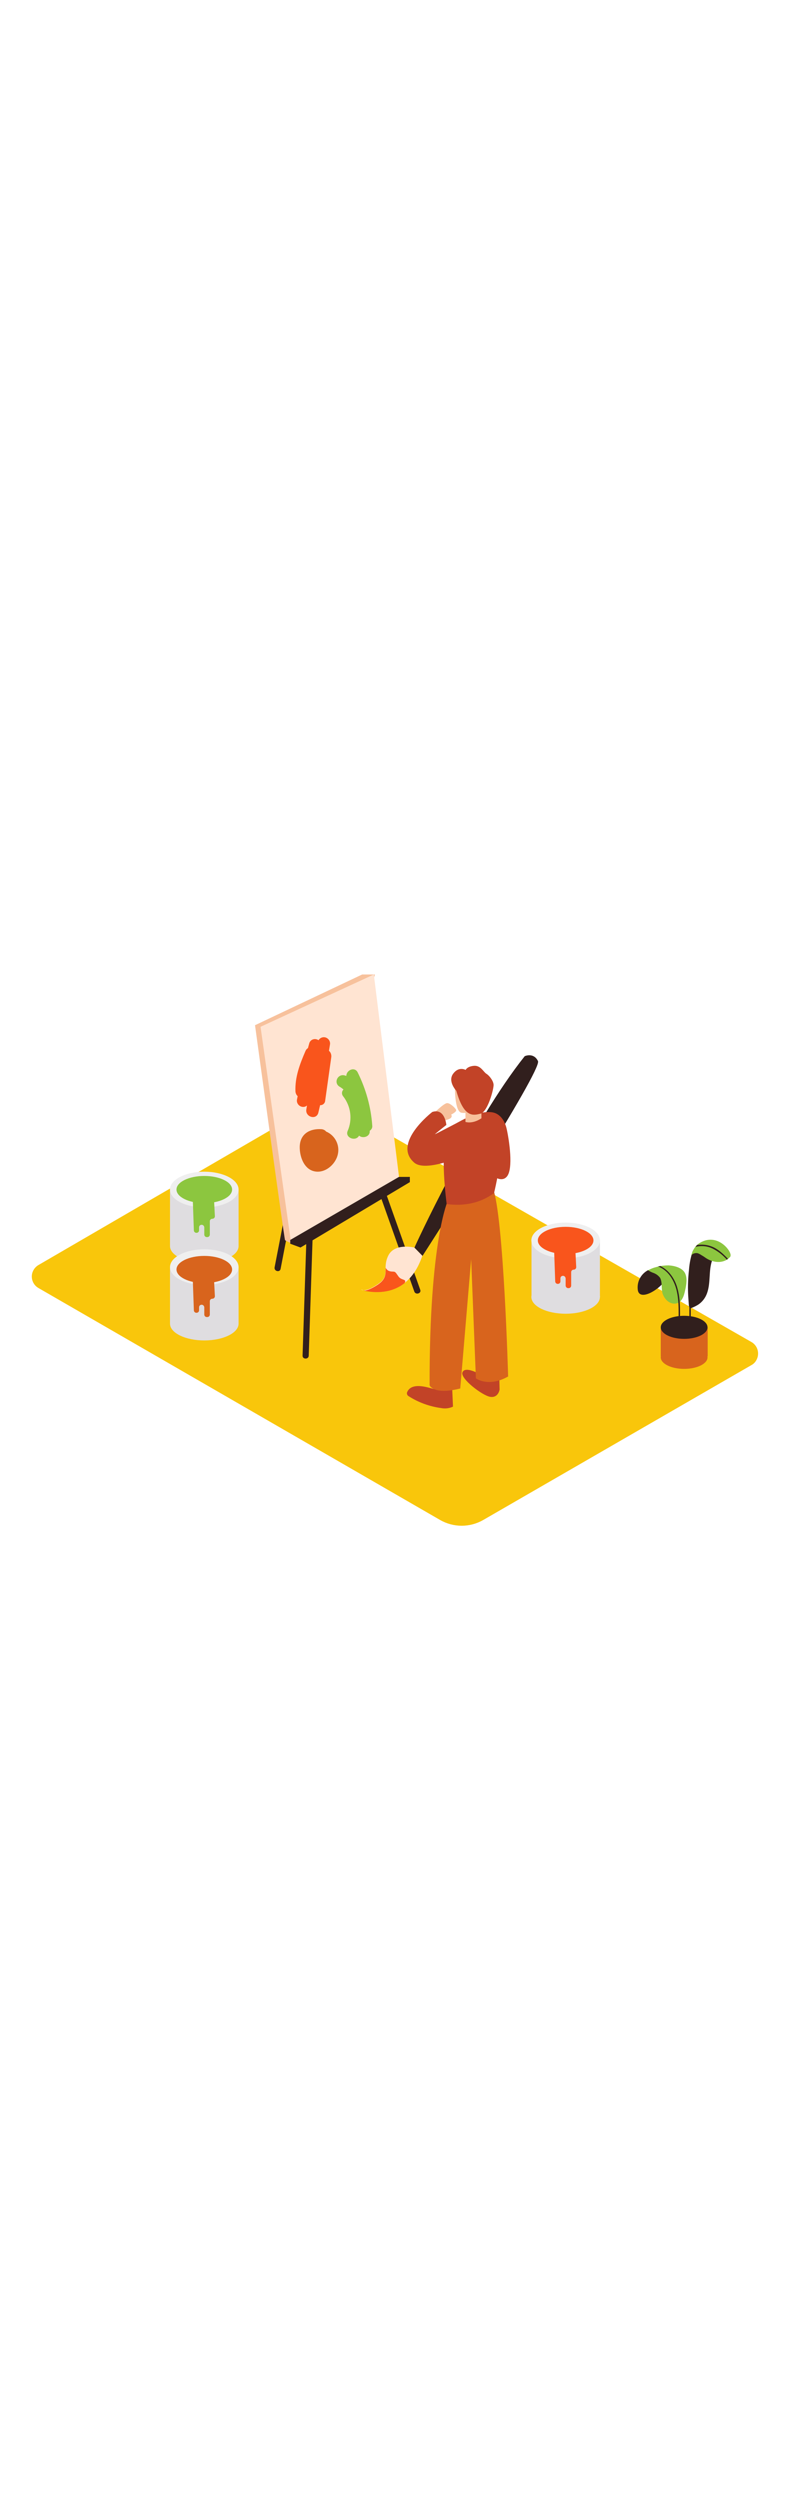 <svg version="1.1" id="Layer_1" xmlns="http://www.w3.org/2000/svg" xmlns:xlink="http://www.w3.org/1999/xlink" x="0px" y="0px" viewBox="0 0 500 500" style="width: 158px;" xml:space="preserve" data-imageid="creativity-56" imageName="Creativity" class="illustrations_image">
<style type="text/css">
	.st0_creativity-56{fill:#F9C60B;}
	.st1_creativity-56{fill:#DFDDE0;}
	.st2_creativity-56{fill:#EFEFEF;}
	.st3_creativity-56{fill:#8CC63F;}
	.st4_creativity-56{fill:#F9551C;}
	.st5_creativity-56{fill:#68E1FD;}
	.st6_creativity-56{fill:url(#SVGID_1_);}
	.st7_creativity-56{fill:#311F1D;}
	.st8_creativity-56{fill:#F7C19C;}
	.st9_creativity-56{fill:#FFE4D2;}
	.st10_creativity-56{fill:#C24327;}
</style>
<path id="field_creativity-56" class="st0_creativity-56" d="M24.3,259.5l177.5-103.2c2.6-1.5,5.8-1.5,8.4,0l265.4,151.9c4,2.3,5.4,7.4,3.1,11.5&#10;&#9;c-0.7,1.3-1.8,2.4-3.1,3.1l-169.7,98c-8.5,4.9-18.9,4.9-27.4,0L24.3,274c-4-2.3-5.4-7.5-3-11.5C22,261.3,23.1,260.2,24.3,259.5&#10;&#9;L24.3,259.5z"/>
<g id="green_creativity-56">
	<polyline class="st1_creativity-56" points="107.6,247.5 107.6,211.7 151,211.7 151,247.5 &#9;"/>
	<ellipse class="st1_creativity-56" cx="129.3" cy="247.5" rx="21.7" ry="10.6"/>
	<ellipse class="st2_creativity-56" cx="129.3" cy="211.7" rx="21.7" ry="11.3"/>
	<ellipse class="st3_creativity-56" cx="129.3" cy="211.7" rx="17.6" ry="8.6"/>
	<path class="st3_creativity-56" d="M122,217.5l0.7,20c0,0.9,0.7,1.6,1.6,1.6h0.1c0.9,0,1.6-0.7,1.6-1.6l0,0v-1.9c0-0.9,0.7-1.6,1.6-1.6l0,0&#10;&#9;&#9;c0.9,0,1.6,0.7,1.7,1.6v4.6c0,0.9,0.7,1.6,1.6,1.6h0.3c0.9,0,1.6-0.7,1.6-1.6c0,0,0,0,0,0l0,0v-8.4c0-0.9,0.7-1.6,1.6-1.6l0,0&#10;&#9;&#9;c0.9,0,1.6-0.7,1.6-1.6l-0.5-9.8C130.9,218.9,126.4,218.5,122,217.5z"/>
</g>
<g id="red_creativity-56">
	<polyline class="st1_creativity-56" points="336.4,279.7 336.4,243.9 379.7,243.9 379.7,279.7 &#9;"/>
	<ellipse class="st1_creativity-56" cx="358" cy="279.7" rx="21.7" ry="10.6"/>
	<ellipse class="st2_creativity-56" cx="358" cy="243.9" rx="21.7" ry="11.3"/>
	<ellipse class="st4_creativity-56" cx="358" cy="243.9" rx="17.6" ry="8.6"/>
	<path class="st4_creativity-56" d="M350.7,249.8l0.7,20c0,0.9,0.7,1.6,1.6,1.6h0.1c0.9,0,1.6-0.7,1.6-1.6l0,0v-1.9c0-0.9,0.7-1.6,1.6-1.6l0,0&#10;&#9;&#9;c0.9,0,1.6,0.7,1.7,1.6c0,0,0,0,0,0v4.6c0,0.9,0.8,1.6,1.6,1.6h0.3c0.9,0,1.6-0.7,1.6-1.6c0,0,0,0,0,0V264c0-0.9,0.7-1.6,1.6-1.6&#10;&#9;&#9;l0,0c0.9,0,1.6-0.7,1.6-1.6l-0.5-9.8C359.7,251.2,355.1,250.8,350.7,249.8z"/>
</g>
<g id="blue_creativity-56">
	<polyline class="st1_creativity-56" points="107.6,296.6 107.6,260.8 151,260.8 151,296.6 &#9;"/>
	<ellipse class="st1_creativity-56" cx="129.3" cy="296.6" rx="21.7" ry="10.6"/>
	<ellipse class="st2_creativity-56" cx="129.3" cy="260.8" rx="21.7" ry="11.3"/>
	<ellipse class="st5_creativity-56 targetColor" cx="129.3" cy="262.3" rx="17.6" ry="8.6" style="fill: rgb(216, 100, 29);"/>
	<path class="st5_creativity-56 targetColor" d="M122,268.1l0.7,20c0,0.9,0.7,1.6,1.6,1.6h0.1c0.9,0,1.6-0.7,1.6-1.6c0,0,0,0,0,0l0,0v-1.9&#10;&#9;&#9;c0-0.9,0.7-1.6,1.6-1.6l0,0c0.9,0,1.6,0.7,1.7,1.6v4.6c0,0.9,0.7,1.6,1.6,1.6h0.3c0.9,0,1.6-0.7,1.6-1.6c0,0,0,0,0,0l0,0v-8.4&#10;&#9;&#9;c0-0.9,0.7-1.6,1.6-1.6l0,0c0.9,0,1.6-0.7,1.6-1.6l-0.5-9.8C130.9,269.5,126.4,269.1,122,268.1z" style="fill: rgb(216, 100, 29);"/>
</g>
<g id="plant_creativity-56">
	
		<linearGradient id="SVGID_1_-creativity-56" gradientUnits="userSpaceOnUse" x1="430.58" y1="-1876.36" x2="421.14" y2="-1866.92" gradientTransform="matrix(1 0 0 1 0 2195.05)">
		<stop offset="0" style="stop-color:#C24327"/>
		<stop offset="1" style="stop-color:#F9C60B"/>
	</linearGradient>
	<path class="st6_creativity-56" d="M426.8,315.4c-6.2,3.7-10.7,6.1-20.4,11.6c7.3,4.4,12.9,8.5,13.7,9l22.1-13.1&#10;&#9;&#9;C440.5,322,434.5,319.2,426.8,315.4z"/>
	<polyline class="st5_creativity-56 targetColor" points="418.2,298.9 418.2,317.2 447.9,317.2 447.9,298.9 &#9;" style="fill: rgb(216, 100, 29);"/>
	<ellipse class="st7_creativity-56" cx="433" cy="298.9" rx="14.8" ry="7.3"/>
	<ellipse class="st5_creativity-56 targetColor" cx="433" cy="317.9" rx="14.8" ry="7.3" style="fill: rgb(216, 100, 29);"/>
	<path class="st7_creativity-56" d="M449.7,256.2c-3.1-1.3-7.5-5.6-11.3-5.4c-1.2,3.6-2,7.4-2.3,11.3c-0.7,6.2-0.9,12.5-0.4,18.8&#10;&#9;&#9;c0.1,1.4,0.2,2.8,0.3,4.2c0,0.4,0.2,0.8,0.3,1.2v14.5c0,0.3,0.1,0.5,0.4,0.5c0.3,0,0.5-0.1,0.5-0.4c0,0,0-0.1,0-0.1v-14&#10;&#9;&#9;c1.5-0.5,2.9-1.2,4.3-2c2.8-1.7,4.9-4.4,6-7.5c2.4-6.7,0.9-14.1,3.2-20.7C450.3,256.4,450,256.3,449.7,256.2z"/>
	<path class="st3_creativity-56" d="M443.2,245.3c-1.8,1-3.2,2.5-4.2,4.3c-0.3,0.4-0.5,0.9-0.7,1.3l-0.1,0.3l0,0c-0.3,0.8-0.5,1.5-0.7,2.3&#10;&#9;&#9;c0.4-0.6,0.9-1.1,1.6-1.3c0.8-0.3,1.6-0.4,2.5-0.2c0.8,0.3,1.6,0.7,2.3,1.2c1.1,0.6,2.1,1.3,3.1,2c4.9,3.1,11.5,3.5,15.3-1.1&#10;&#9;&#9;c0-0.2,0.1-0.4,0.1-0.6C462.9,250.5,454.1,239,443.2,245.3z"/>
	<path class="st7_creativity-56" d="M460,256.1l0.6-0.4c0-0.1,0-0.3-0.1-0.4c-3-3.1-6.2-6.1-10.2-7.6c-2.9-1.1-6.1-1.4-9.2-0.9&#10;&#9;&#9;c-0.3,0.4-0.6,0.8-0.9,1.2c3.5-0.9,7.2-0.6,10.5,0.9c3.5,1.7,6.6,4.1,9.2,7C459.9,256,459.9,256.1,460,256.1z"/>
	<path class="st7_creativity-56" d="M410.2,262.7c-4.4,2.3-7,7-6.6,11.9c0.4,8.8,14.8,0.2,18.6-7.2s4.4,3.1,4.4,3.1"/>
	<path class="st3_creativity-56" d="M423.2,259.7c-2.7,0-5.4,0.3-8,1.1c-1.7,0.4-3.4,1.1-5,2c0.9,0.6,1.9,1.1,2.9,1.5c1.9,0.6,3.5,1.7,4.7,3.3&#10;&#9;&#9;c0.2,0.4,0.4,0.9,0.5,1.3c0.9,2.9,0.1,6.4,1.3,9.3s3.6,5.5,7,5.7c4.1,0.2,5.9-3.6,6.7-7s1.9-8,0.6-11.5&#10;&#9;&#9;C432.5,261.3,427,259.9,423.2,259.7z"/>
	<path class="st7_creativity-56" d="M428.5,273.3c-1.7-5.5-5.3-10.7-10.6-13.2h-0.2l-0.2,0.1l-1,0.2c6.2,2.3,10,8.4,11.6,14.6&#10;&#9;&#9;c2,7.9,1.3,16.6,1.3,24.7c0,0.2,0.3,0.4,0.5,0.4c0.2,0,0.3-0.2,0.4-0.4C430.3,291.1,431.1,281.8,428.5,273.3z"/>
</g>
<g id="painting_creativity-56">
	<path class="st7_creativity-56" d="M200.4,122.4l-23.2,121l-3.4,17.5c-0.5,2.5,3.3,3.5,3.8,1l23.3-121.1l3.4-17.5c0.5-2.5-3.3-3.5-3.8-1&#10;&#9;&#9;L200.4,122.4z"/>
	<path class="st8_creativity-56" d="M237.3,75.6h-8.1l-67.8,32.1c0,0,18.5,135.2,19,136s10.4,4.6,10.4,4.6"/>
	<path class="st7_creativity-56" d="M235.4,200.7l26.8,75.5c0.8,2.4,4.6,1.3,3.8-1l-26.8-75.4C238.3,197.3,234.5,198.4,235.4,200.7L235.4,200.7z"/>
	<polygon class="st9_creativity-56" points="164.9,108.7 184.3,246 252.8,205.7 236.6,75.6 &#9;"/>
	<polygon class="st7_creativity-56" points="183.7,246 190.2,248.4 259.4,207 259.4,203.7 252.5,203.7 183.7,243.6 &#9;"/>
	<path class="st7_creativity-56" d="M193.9,243.8l-2.4,73c-0.1,2.5,3.9,2.5,3.9,0l2.4-72.9C197.9,241.3,194,241.3,193.9,243.8L193.9,243.8z"/>
	<path class="st4_creativity-56" d="M208.2,123.9l0.6-3.7c0.5-2.1-0.8-4.2-2.9-4.8c-1.7-0.4-3.4,0.3-4.3,1.8c-1.7-1.2-4.1-0.9-5.3,0.8c0,0,0,0,0,0&#10;&#9;&#9;c-0.3,0.4-0.5,0.8-0.6,1.3l-0.8,2.9c-0.7,0.4-1.2,1-1.5,1.7c-3.6,8.3-6.8,16.6-6.4,25.8c0.1,1.1,0.6,2.2,1.4,2.9l-0.4,2&#10;&#9;&#9;c-0.5,2.1,0.9,4.2,3,4.7c1.2,0.3,2.4,0,3.3-0.8l-0.4,2.4c-0.9,4.9,6.4,7.1,7.6,2.1l1.1-4.7c1.7,0.1,3.1-1.2,3.2-2.8l3.9-27.8&#10;&#9;&#9;C209.8,126.3,209.3,124.8,208.2,123.9z"/>
	<path class="st3_creativity-56" d="M235.6,171.2c-0.8-11.7-4-23.1-9.2-33.6c-1.9-3.9-7.2-1.5-7.2,2.2c-0.4-0.1-0.9-0.3-1.3-0.4&#10;&#9;&#9;c-4.3-0.9-6.9,4.8-3,7.2c0.9,0.5,1.7,1.1,2.5,1.8c-1.2,1.1-1.3,3-0.2,4.3c4.9,6.3,6,14.7,2.8,22c-1.7,4.2,5,6.8,7.2,3l0.1-0.1&#10;&#9;&#9;c2.2,2,7,0.7,6.7-2.9v-0.2C235.2,173.7,235.8,172.5,235.6,171.2z"/>
	<path class="st5_creativity-56 targetColor" d="M206.4,175c-0.7-0.9-1.8-1.4-2.9-1.5c-7.5-0.5-13.6,3-13.8,11.1c-0.1,5.9,2.4,13.6,8.6,15.4&#10;&#9;&#9;c6.9,2,14-3.9,15.5-10.5C215.2,183.6,212.1,177.4,206.4,175z" style="fill: rgb(216, 100, 29);"/>
</g>
<g id="person_creativity-56">
	<path class="st7_creativity-56" d="M332.1,127.3c0,0,5.6-2.6,8.4,3.1s-73.1,123.3-73.1,123.3l-5.1-5.2C262.2,248.4,298.4,169.5,332.1,127.3z"/>
	<path class="st8_creativity-56" d="M280.8,168.1c0,0,3.8-0.7,4.7-1.9s0-1.9,0-1.9s3.7-1.8,3.2-3S285,157,283,157s-8.5,6.5-8.5,6.5"/>
	<path class="st10_creativity-56" d="M276.2,336.6c-0.1,0.8-0.7,1.3-1.5,1.3c-1.3,0.1-13.9-5.3-17,2c-0.4,0.9,0,2,0.8,2.5c6.2,4,13.3,6.6,20.7,7.6&#10;&#9;&#9;c2.5,0.5,5.1,0.2,7.5-0.9l-0.6-13.9L276.2,336.6z"/>
	<path class="st10_creativity-56" d="M306.5,330.2c0,0-11.8-7.7-13.8-2.8c-1.6,3.8,12.5,14.7,17.6,15.5s5.9-4.6,5.9-4.6l-0.2-8.9"/>
	<path class="st5_creativity-56 targetColor" d="M283.5,218.6c0,0-11.8,25.4-11.6,117c0,0,2.4,6.3,19.4,2l6.9-81.8l3,75.4c0,0,8,5.9,20.4-1.2&#10;&#9;&#9;c0,0-2.8-101-9.6-119.1" style="fill: rgb(216, 100, 29);"/>
	<path class="st10_creativity-56" d="M312.7,213.9c3-12.5,9-44.7,2.5-49.6c-5.7-4.3-18.9,0.4-29,7.2c-8.3,5.6-4.9,38.1-3.5,49.4&#10;&#9;&#9;C293.7,222.3,303.9,220.4,312.7,213.9z"/>
	<path class="st10_creativity-56" d="M315,164.2c0,0,4.1,2,5.7,9.2s4.3,25.2,0.1,30.1s-11.5-2.6-12.1-3.1"/>
	<path class="st10_creativity-56" d="M291,168.6c0,0-15.3,8-15.7,8.1s7.2-5.9,7.2-5.9s-0.9-10.8-8.9-8.2c0,0-25.7,19.8-11.4,32.1&#10;&#9;&#9;c6.9,5.9,28.8-3.5,28.8-3.5"/>
	<path class="st8_creativity-56" d="M287.9,146.1c0,0-0.3,16.6,4.3,17c3.7,0.6,7.4-1.3,9-4.7"/>
	<path class="st8_creativity-56" d="M294.6,161v7.9c0,0,4.2,1.6,10.1-2.3v-6.4"/>
	<path class="st10_creativity-56" d="M288.8,149.2c0,0-5.6-5.9-2-10.8s7.9-2.4,7.9-2.4s0.9-2.2,5.2-2.6s6.1,3.9,7.9,5s4.4,4.3,4.6,6.9&#10;&#9;&#9;s-3.7,17.3-8.3,18.4S293.7,166.5,288.8,149.2z"/>
	<path class="st9_creativity-56" d="M262.2,248.4c0,0-12.5-3.1-16.5,5.2c-4,8.3,1.7,12.5-6.7,18.1s-10.5,3.2-10.5,3.2s28.2,10.3,38.8-21.3"/>
	<path class="st4_creativity-56" d="M256.1,270.9c1.1-2.1-0.5-1.9-2.1-2.7s-1.9-1.7-3-3.2s-1.3-1.3-3-1.4c-0.9,0-1.7-0.3-2.5-0.7&#10;&#9;&#9;c-0.6-0.5-1.1-1-1.4-1.7c-0.1,4,0.4,7.1-5.1,10.8c-4.6,3-7.3,3.7-8.8,3.7C234.6,276.6,246.3,278.6,256.1,270.9z"/>
</g>
</svg>